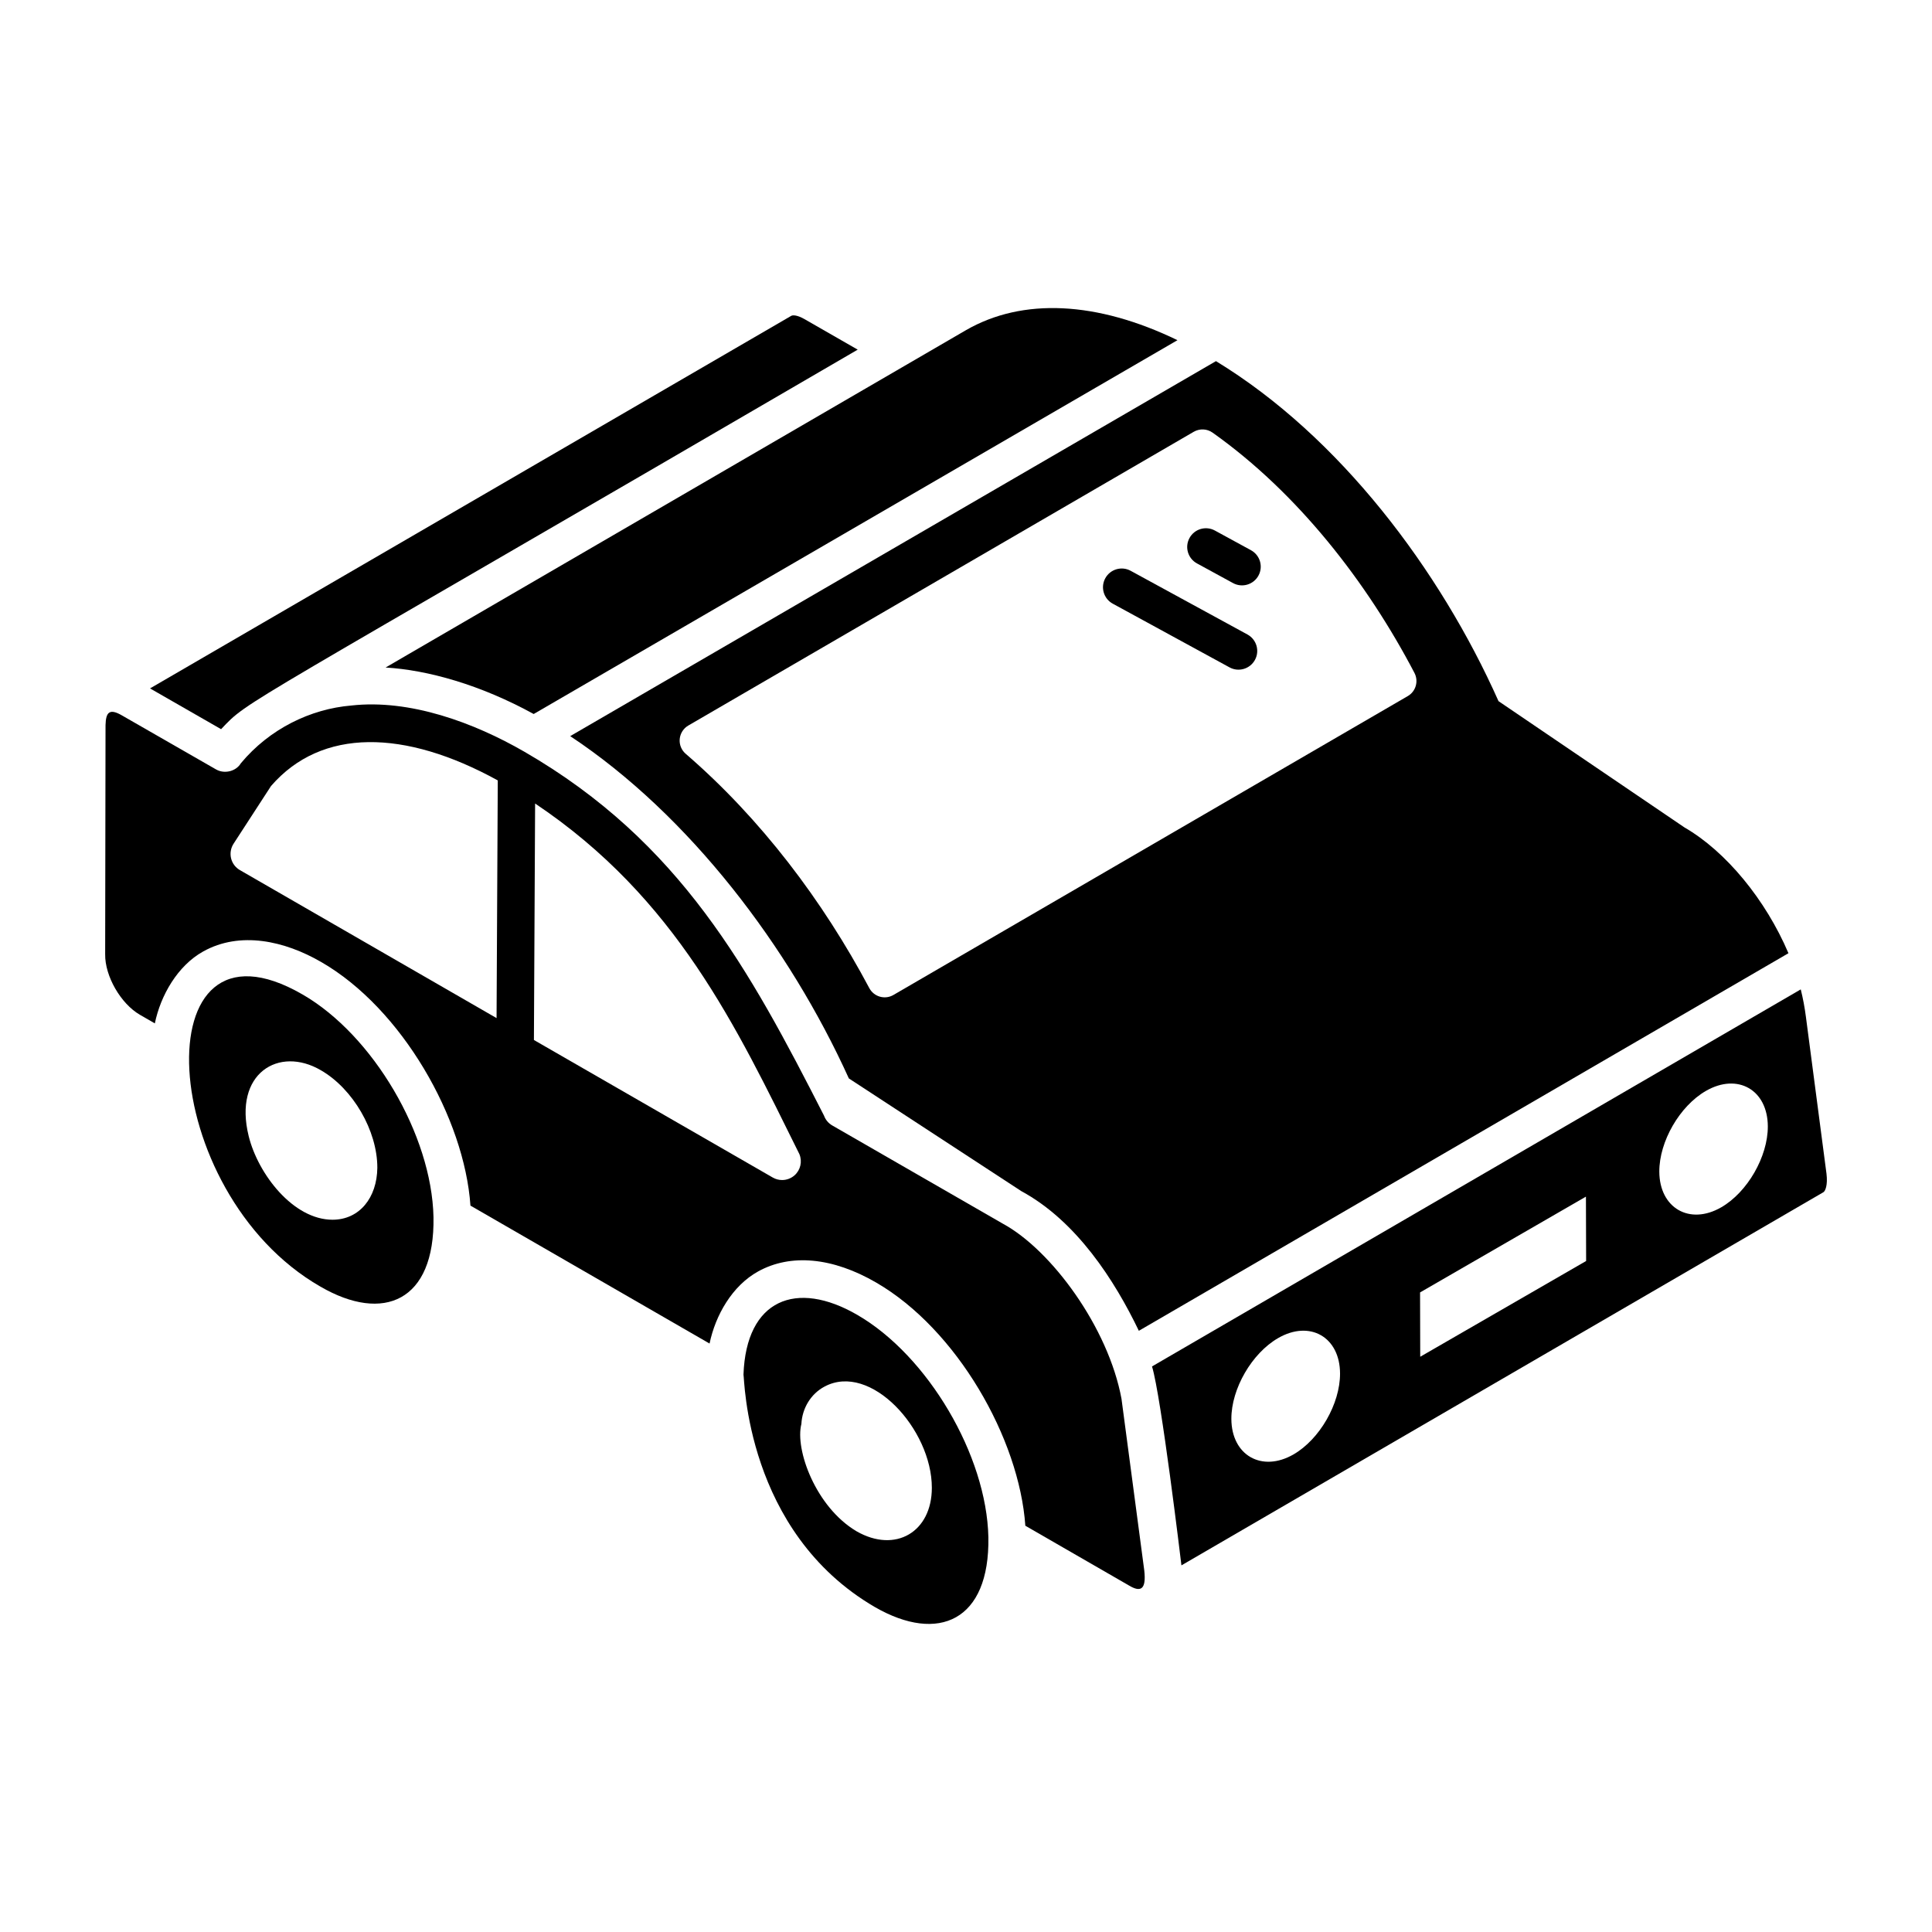 <?xml version="1.0" encoding="UTF-8"?>
<!-- Uploaded to: SVG Repo, www.svgrepo.com, Generator: SVG Repo Mixer Tools -->
<svg fill="#000000" width="800px" height="800px" version="1.1" viewBox="144 144 512 512" xmlns="http://www.w3.org/2000/svg">
 <g>
  <path d="m258.88 466.55c-0.461-21.785-16.035-48.258-34.723-59.016-42.66-24.684-38.859 52.402 4.75 77.426 16.684 9.695 30.359 3.934 29.973-18.41zm-48.973-21.453c-4.121-16.641 7.988-23.988 19.129-17.469 8.516 4.902 14.961 16.02 14.961 25.812v0.062c-0.102 7.891-4.715 13.738-11.875 13.738-10.367 0.004-19.707-12.016-22.215-22.145z"/>
  <path d="m405.93 551.38c-0.457-21.672-16.035-48.102-34.734-58.922-16.184-9.387-29.465-4.106-30.164 15.824 0.293 0.949 0.496 41.637 34.852 61.625 16.789 9.66 30.43 3.648 30.047-18.527zm-34.98-1.602c-10.734-6.375-16.324-21.582-14.574-28.414 0.215-4.113 2.445-7.945 6.148-9.914 12.164-6.488 28.426 11.289 28.426 26.82 0 11.734-9.656 17.422-19.926 11.551-0.027-0.012-0.051-0.027-0.074-0.043z"/>
  <path d="m371.3 236.66-14.172-8.129c-1.699-0.969-2.961-1.113-3.449-0.824-16.152 9.387-37.863 22.004-169.92 98.727l18.832 10.805c7.688-8.082 1.609-3.164 168.71-100.58z"/>
  <path d="m246.19 320.9c11.137 0.66 25.105 4.551 39.242 12.32 36.305-21.078 129.98-75.477 170.61-99.07-21.348-10.332-41.047-11.312-56.07-2.641l-147.78 85.895z"/>
  <path d="m368.95 429.79 45.707 29.871c14.652 7.941 24.73 23.66 31.148 37.012l172.15-100.06c-6.027-14.16-16.547-26.977-27.562-33.34l-49.273-33.461c-15.504-34.777-42.102-70.145-74.879-90.109l-171.13 99.375c31.582 20.934 58.062 55.902 73.84 90.711zm-42.535-93.52 133.94-77.844c1.578-0.906 3.519-0.82 4.992 0.227 22.543 15.973 40.891 39.578 53.5 63.684 1.145 2.191 0.363 4.894-1.77 6.133l-136.31 79.207c-2.219 1.301-5.144 0.523-6.394-1.82-12.32-23.156-28.711-44.871-48.66-62.098-1.133-0.973-1.719-2.434-1.582-3.922 0.145-1.492 0.992-2.82 2.281-3.566z"/>
  <path d="m181.08 412.93 3.957 2.277c1.523-7.43 6.031-15.27 12.777-19.039 9.848-5.508 21.66-2.809 31.293 2.769h0.004c0.004 0 0.004 0 0.008 0.004 21.445 12.348 37.957 41.484 39.555 64.559l63.367 36.555c1.566-7.539 6.008-15.316 12.883-19.117 8.637-4.773 19.742-3.734 31.25 2.941 21.387 12.375 37.945 41.34 39.551 64.457l27.418 15.809c2.996 1.809 4.703 1.344 4.098-3.984-0.129-0.969-6.156-46.402-6.027-45.438-3.496-18.957-18.605-39.449-31.406-46.41l-45.246-26.051c-1.012-0.582-1.789-1.504-2.184-2.598-19.777-38.75-38.008-72.496-79.379-96.43h-0.004c-13.469-7.785-30.441-13.996-45.887-12.262-10.824 0.906-21.68 6.176-29.281 15.309-1.254 2.117-4.312 2.922-6.578 1.621l-24.906-14.293c-3.293-1.914-4.293-0.934-4.375 2.574l-0.098 60.707c-0.086 5.793 4.141 13.113 9.211 16.039zm104.73-55.992c37.406 25.07 53.297 59.133 70.035 92.914 0.82 1.961 0.297 4.231-1.297 5.637-0.93 0.812-2.102 1.234-3.281 1.234-0.852 0-1.707-0.219-2.477-0.664l-63.297-36.449zm-79.91 10.652 9.922-15.281c13.395-15.473 35.461-15.062 60.094-1.492l-0.32 62.988-68.012-39.215c-1.184-0.68-2.031-1.812-2.352-3.141-0.309-1.32-0.074-2.715 0.668-3.859z"/>
  <path d="m457.09 558.84 170.1-98.871c0.008-0.004 0.016-0.012 0.02-0.012 0.52-0.301 1.195-1.898 0.828-4.918l-5.449-41.535c-0.32-2.484-0.777-4.926-1.371-7.305l-171.92 99.922c2.414 7.898 7.684 51.758 7.793 52.719zm138.98-125.73c8.414-4.859 16.387-0.297 16.422 9.395 0.02 8.012-5.398 17.43-12.336 21.438-8.398 4.848-16.387 0.195-16.422-9.453-0.023-7.984 5.394-17.375 12.336-21.379zm-31.781 28.012 0.051 17.055-43.965 25.375-0.043-17.047zm-81.578 37.488c8.41-4.863 16.391-0.293 16.414 9.391 0.023 8.008-5.391 17.426-12.332 21.434-8.395 4.84-16.441 0.238-16.469-9.418-0.02-7.981 5.418-17.383 12.387-21.406z"/>
  <path d="m438.89 303.98 30.953 16.883c2.371 1.301 5.406 0.445 6.731-1.98 1.312-2.402 0.426-5.418-1.98-6.731l-30.953-16.883c-2.398-1.316-5.422-0.426-6.731 1.98-1.312 2.402-0.426 5.418 1.98 6.731z"/>
  <path d="m461.21 293.31 9.562 5.215c2.41 1.312 5.422 0.418 6.731-1.98 1.312-2.402 0.426-5.418-1.98-6.731l-9.562-5.215c-2.414-1.316-5.422-0.426-6.731 1.98-1.316 2.406-0.43 5.418 1.98 6.731z"/>
 </g>
</svg>